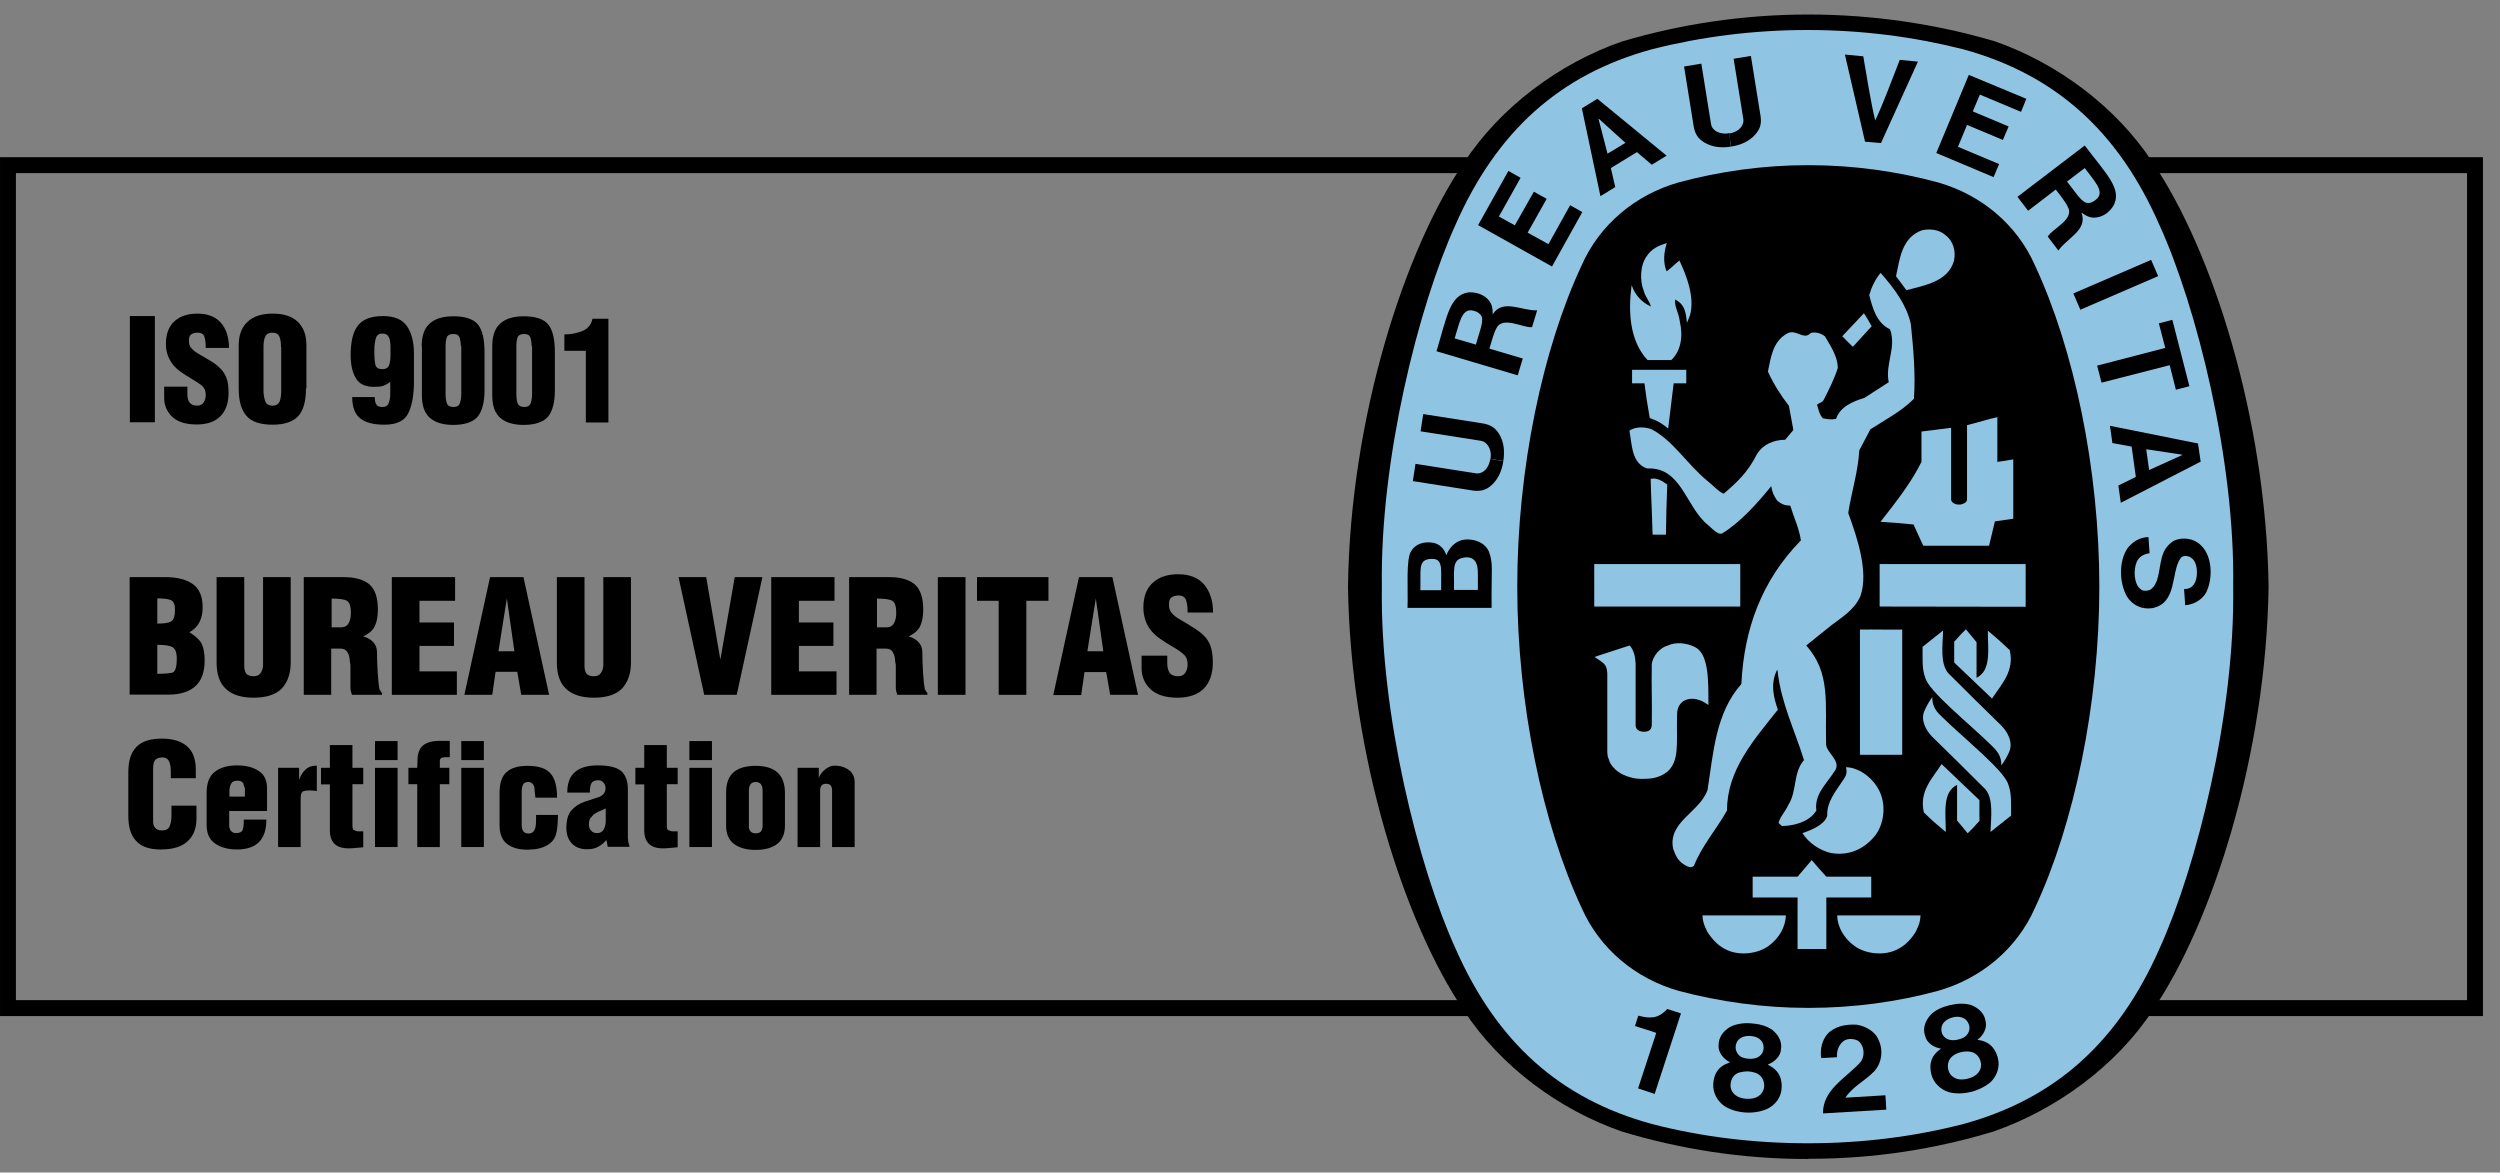 <svg width="113" height="53" viewBox="0 0 113 53" fill="none" xmlns="http://www.w3.org/2000/svg">
<rect x="0" y="0" width="113" height="53" fill="#808080" stroke="none"/>
<g clip-path="url(#clip0_272_2888)">
<path d="M111.87 7.466H0.36V45.566H111.87V7.466Z" stroke="black" stroke-width="0.719"/>
<path d="M81.74 52.376H81.8C84.71 52.376 87.45 51.946 90.1 51.146C92.95 50.156 95.66 48.166 97.29 45.686C99.99 41.746 102.43 34.116 102.54 26.516V26.496C102.43 18.906 99.99 11.276 97.29 7.326C95.66 4.846 93.01 2.856 90.16 1.866C87.52 1.086 84.65 0.656 81.74 0.656C78.83 0.656 75.96 1.086 73.31 1.876C70.46 2.866 67.81 4.856 66.18 7.336C63.48 11.276 61.03 18.906 60.93 26.506V26.526C61.04 34.126 63.48 41.746 66.18 45.696C67.81 48.176 70.45 50.156 73.31 51.146C75.96 51.946 78.76 52.386 81.67 52.386H81.74V52.376Z" fill="black"/>
<path d="M100.94 26.516C101.03 32.236 99.29 39.176 97.61 42.876C95.75 47.096 92.91 49.666 88.74 50.806C86.49 51.386 84.13 51.676 81.71 51.676C79.29 51.676 76.91 51.386 74.67 50.806C70.49 49.666 67.65 47.096 65.79 42.876C64.11 39.186 62.37 32.236 62.46 26.516C62.37 20.796 64.11 13.856 65.79 10.156C67.65 5.936 70.49 3.366 74.67 2.226C76.91 1.656 79.28 1.356 81.7 1.356C84.12 1.356 86.48 1.656 88.73 2.226C92.9 3.366 95.75 5.936 97.6 10.156C99.29 13.856 101.03 20.796 100.94 26.516Z" fill="#8FC4E3"/>
<path d="M81.77 7.466C83.77 7.466 85.76 7.746 87.6 8.246C89.56 8.806 91.17 10.156 91.98 11.996C93.74 15.766 94.89 21.186 94.89 26.516C94.89 31.846 93.74 37.276 91.98 41.036C91.17 42.876 89.56 44.226 87.6 44.786C85.76 45.286 83.77 45.556 81.77 45.556H81.7C79.7 45.556 77.71 45.276 75.87 44.786C73.91 44.226 72.3 42.876 71.49 41.036C69.73 37.266 68.58 31.846 68.58 26.516C68.58 21.186 69.73 15.756 71.49 11.996C72.3 10.156 73.91 8.806 75.87 8.246C77.71 7.746 79.71 7.466 81.7 7.466H81.77Z" fill="black"/>
<path d="M84.6 14.746C84.32 14.276 84.55 14.696 84.26 14.156L84.6 14.746Z" fill="white"/>
<path d="M78.66 25.496H72.06V27.416H78.66V25.496Z" fill="#8FC4E3"/>
<path d="M77.16 42.096C77.02 41.796 76.97 41.686 76.95 41.376C78.33 41.376 79.26 41.376 80.72 41.376C80.71 41.896 80.41 42.416 79.94 42.756C79.42 43.136 78.55 43.216 77.97 42.896C77.65 42.736 77.35 42.416 77.16 42.096Z" fill="#8FC4E3"/>
<path d="M81.24 40.566H79.22V39.626H81.25L81.89 38.876C82.2 39.236 82.22 39.266 82.55 39.626H84.58V40.566H82.55V42.896H81.25V40.566H81.24Z" fill="#8FC4E3"/>
<path d="M81.47 37.656C81.89 37.516 82.47 37.276 82.59 36.876C82.56 36.246 82.99 35.746 83.31 35.256C83.47 35.036 83.49 34.906 83.44 34.676C84.09 34.696 84.74 35.236 84.99 35.846C85.25 36.456 85.15 37.266 84.75 37.776C84.25 38.386 83.57 38.696 82.76 38.556C82.26 38.436 81.77 38.126 81.47 37.656Z" fill="#8FC4E3"/>
<path d="M76.61 29.246C76.25 29.066 75.76 28.996 75.36 29.186C75.04 29.276 74.69 29.656 74.66 30.036C74.64 31.176 74.68 31.526 74.66 32.786C74.64 32.986 74.53 33.076 74.29 33.076C74.08 33.066 73.93 32.966 73.93 32.786V29.986C73.91 29.686 73.86 29.396 73.66 29.176L72.21 29.646L72.08 29.696C72.45 29.966 72.62 29.976 72.65 30.426V34.006L72.67 34.196L72.72 34.326L72.76 34.446L72.81 34.536C73.05 34.916 73.45 35.076 73.74 35.146C73.86 35.186 74.08 35.206 74.21 35.206C74.58 35.206 74.94 35.186 75.32 34.916C75.92 34.446 75.78 33.636 75.8 32.436C75.8 32.106 75.83 31.916 76.04 31.726C76.21 31.596 76.45 31.556 76.68 31.606C76.93 31.676 76.97 31.696 77.22 31.866C77.22 30.816 77.25 29.556 76.61 29.246Z" fill="#8FC4E3"/>
<path d="M90.06 33.736C89 32.696 87.17 31.246 87.02 30.626C86.86 30.216 86.91 29.716 86.9 29.236C87.21 28.996 87.46 28.786 87.83 28.496C87.8 29.226 87.7 29.976 88.05 30.416C88.91 31.276 89.7 32.056 90.48 32.816C90.77 33.126 91 33.576 90.81 33.996C90.72 34.196 90.6 34.416 90.46 34.596C90.47 34.196 90.29 33.966 90.06 33.736Z" fill="#8FC4E3"/>
<path d="M84.07 28.456C84.88 28.446 85.14 28.466 85.98 28.456V34.116H84.07V28.456Z" fill="#8FC4E3"/>
<path d="M88.35 28.986C88.55 28.766 88.62 28.676 88.86 28.446L89.34 29.026V30.636C90.02 30.306 89.85 29.336 89.85 28.506C90.25 28.836 90.46 29.026 90.84 29.386C91.06 30.346 90.48 30.896 90.04 31.576L88.33 29.946V28.986H88.35Z" fill="#8FC4E3"/>
<path d="M89.91 24.646L90.17 23.566L91 23.446V20.766C90.68 20.816 90.54 20.846 90.28 20.876V18.856C89.84 18.946 89.38 19.106 88.91 19.216V22.586C88.9 22.746 88.65 22.806 88.59 22.806H88.52C88.35 22.806 88.19 22.696 88.19 22.576V19.336L86.85 19.506V20.876C86.38 21.836 85.68 22.706 85 23.586C85.72 23.636 85.77 23.636 86.49 23.706L86.93 24.666H89.91V24.646Z" fill="#8FC4E3"/>
<path d="M74.69 23.986C74.67 23.096 74.63 22.526 74.61 21.646C74.88 21.576 75.15 21.746 75.36 21.906C75.32 23.016 75.32 23.006 75.3 24.166H74.7L74.69 23.986Z" fill="#8FC4E3"/>
<path d="M74.57 18.896C74.42 18.026 74.41 17.956 74.33 17.326H73.77V16.716C74.73 16.716 75.26 16.716 76.22 16.716V17.326H75.65L75.4 19.376C75.16 19.156 74.88 18.996 74.57 18.896Z" fill="#8FC4E3"/>
<path d="M74.47 16.276C73.65 15.396 73.59 14.076 73.75 12.886C73.9 13.326 74.18 13.646 74.62 13.856C74.57 13.626 74.36 13.406 74.3 13.156C74.11 12.676 74.13 11.986 74.44 11.566C74.66 11.236 74.98 11.096 75.34 10.986C75.21 11.386 75.16 11.866 75.33 12.266C75.56 12.086 75.57 12.076 75.75 11.906L75.91 11.776C76.24 12.476 76.61 13.436 76.39 14.246L76.25 14.596C76.2 14.026 76.11 13.746 75.72 13.536C75.67 13.866 75.88 14.106 75.93 14.546C76.09 15.226 75.96 15.886 75.54 16.276H74.47Z" fill="#8FC4E3"/>
<path d="M84.6 14.746L83.75 15.676C83.52 15.456 83.5 15.436 83.27 15.196C83.7 14.736 83.75 14.696 84.25 14.156" fill="#8FC4E3"/>
<path d="M85.7 12.486C85.87 11.686 85.96 10.756 86.85 10.416C87.18 10.326 87.64 10.366 87.92 10.616C88.3 10.896 88.41 11.356 88.32 11.786C88.06 12.716 87.02 12.896 86.17 13.116L85.7 12.486Z" fill="#8FC4E3"/>
<path d="M91.56 25.496V27.426L84.96 27.416V25.496H91.56Z" fill="#8FC4E3"/>
<path d="M75.63 38.376C75.36 37.156 76.83 36.716 77.18 35.706C77.45 34.016 77.54 32.236 78.71 30.916C78.83 28.426 79.63 26.236 81.4 24.426C81.32 23.866 81.08 23.386 80.92 22.856C80.69 22.846 80.53 22.806 80.32 22.616C80.17 22.396 80.1 22.236 80.06 21.976C79.44 22.736 78.68 23.596 77.85 24.106C77.7 24.186 77.5 24.006 77.22 23.746C76.19 22.936 76.02 21.096 74.45 21.176C73.74 20.936 73.77 20.096 73.65 19.466C73.92 19.276 74.34 19.286 74.66 19.406C75.64 19.926 76.29 21.026 77.21 21.766C77.46 21.966 77.68 22.226 77.91 22.316C78.52 21.796 79 21.346 79.41 20.536C79.69 20.076 80.17 19.886 80.69 19.876L81.06 19.436L80.86 18.346C80.48 17.856 80.16 17.346 79.91 16.796C80.04 16.166 80.13 15.436 80.76 15.086C81.17 14.826 81.52 15.416 81.85 15.046C82.1 14.996 82.31 15.066 82.49 15.206C82.75 15.656 83.06 16.106 83.07 16.626C82.91 17.136 82.67 17.606 82.43 18.076C82.37 18.186 82.23 18.216 82.13 18.286C82.19 18.496 82.24 18.746 82.39 18.906C82.58 18.946 82.76 18.976 82.99 18.936C83.17 18.376 83.77 18.136 84.27 17.986L85.37 17.276C85.2 16.446 85.73 15.716 85.43 14.886C84.81 14.596 84.63 13.886 84.49 13.336C84.59 12.986 84.76 12.626 85 12.336L85.04 12.376C85.64 13.066 86.18 13.786 86.37 14.646C86.48 15.746 86.59 16.876 86.51 18.026C85.92 18.616 85.21 18.966 84.54 19.406L84.04 20.356C83.98 21.346 83.69 22.226 83.54 23.186C83.96 24.336 84.47 25.876 84.09 26.946C83.81 27.586 83.21 27.926 82.76 28.276L81.64 29.176C82.76 30.416 82.49 31.816 82.54 33.616C82.53 34.046 83.31 34.406 82.89 34.906C82.54 35.456 82 35.906 82.1 36.636C81.75 37.216 80.93 37.336 80.54 37.336L80.39 37.196C80.47 36.896 80.71 36.666 80.83 36.386C81.23 35.776 81.04 34.926 81.54 34.356C81.13 33.026 80.51 31.786 80.35 30.356L80.33 30.266C80 30.916 80.18 31.566 80.36 32.076C79.26 33.466 78.06 34.806 78.06 36.636C77.59 37.476 76.92 38.236 76.57 39.126C76.45 39.276 76.23 39.146 76.1 39.066C75.81 38.866 75.74 38.666 75.63 38.376Z" fill="#8FC4E3"/>
<path d="M87.74 32.366C88.8 33.406 90.63 34.856 90.78 35.476C90.94 35.886 90.89 36.386 90.9 36.866C90.59 37.106 90.34 37.316 89.97 37.606C90 36.876 90.1 36.126 89.75 35.686C88.89 34.826 88.1 34.046 87.32 33.286C87.03 32.976 86.8 32.526 86.99 32.116C87.08 31.916 87.2 31.696 87.34 31.506C87.33 31.916 87.51 32.146 87.74 32.366Z" fill="#8FC4E3"/>
<path d="M89.45 37.126C89.25 37.356 89.17 37.436 88.94 37.666L88.46 37.086V35.476C87.78 35.806 87.95 36.766 87.95 37.606C87.55 37.276 87.34 37.096 86.96 36.726C86.74 35.766 87.32 35.216 87.76 34.536L89.47 36.166V37.126H89.45Z" fill="#8FC4E3"/>
<path d="M86.6 42.096C86.74 41.796 86.79 41.686 86.81 41.376C85.43 41.376 84.5 41.376 83.04 41.376C83.05 41.896 83.35 42.416 83.82 42.756C84.34 43.136 85.21 43.216 85.79 42.896C86.12 42.736 86.42 42.416 86.6 42.096Z" fill="#8FC4E3"/>
<path d="M82.4 50.326C82.38 49.276 83.4 48.746 84.05 48.056C84.23 47.886 84.29 47.556 84.17 47.276C84.09 47.106 83.98 47.016 83.84 46.986C83.61 46.936 83.42 46.966 83.28 47.096C83.08 47.286 83.02 47.526 83.03 47.786L82.32 47.826C82.26 47.426 82.35 47.046 82.59 46.746C82.92 46.386 83.43 46.286 83.92 46.316C84.31 46.376 84.77 46.616 84.92 47.026C85.13 47.466 85.06 48.036 84.73 48.406C84.31 48.856 83.75 49.096 83.41 49.616L85.22 49.506C85.24 49.726 85.25 49.946 85.26 50.156L82.4 50.326Z" fill="black"/>
<path d="M75.98 45.806L75.97 45.836L74.79 49.446L74.04 49.196L74.85 46.726L74.86 46.686C74.56 46.576 74.2 46.476 73.9 46.376L74.05 45.906C74.43 46.006 74.82 46.066 75.15 45.796C75.27 45.706 75.29 45.676 75.36 45.606L75.98 45.806Z" fill="black"/>
<path d="M90.3 47.806C90.2 47.456 90.01 47.166 89.61 47.046L89.38 46.996C89.62 46.826 89.83 46.496 89.75 46.166C89.7 45.796 89.42 45.556 89.09 45.426C88.79 45.336 88.45 45.356 88.12 45.436C87.79 45.516 87.47 45.656 87.26 45.876C87.02 46.146 86.89 46.486 87.02 46.836C87.1 47.166 87.45 47.356 87.73 47.396L87.55 47.546C87.25 47.826 87.21 48.176 87.29 48.536C87.38 48.936 87.7 49.246 88.09 49.366C88.39 49.446 88.74 49.436 89.09 49.356C89.43 49.266 89.75 49.106 89.98 48.906C90.27 48.626 90.41 48.206 90.3 47.806ZM87.81 46.776C87.72 46.616 87.72 46.356 87.88 46.196C87.97 46.096 88.11 46.026 88.26 45.986C88.4 45.946 88.56 45.946 88.69 45.996C88.9 46.056 89.03 46.296 89.02 46.476C89.02 46.616 88.95 46.726 88.87 46.816C88.78 46.896 88.65 46.956 88.51 46.986C88.38 47.026 88.24 47.026 88.11 46.996C87.99 46.966 87.88 46.896 87.81 46.776ZM89.39 48.516C89.29 48.626 89.12 48.716 88.94 48.756C88.76 48.806 88.56 48.806 88.43 48.756C88.24 48.686 88.11 48.536 88.07 48.376C88 48.126 88.07 47.866 88.28 47.716C88.37 47.656 88.5 47.586 88.64 47.556C88.78 47.526 88.93 47.516 89.04 47.536C89.3 47.566 89.48 47.766 89.53 48.016C89.57 48.176 89.53 48.366 89.39 48.516Z" fill="black"/>
<path d="M80.53 49.166C80.55 48.796 80.44 48.466 80.1 48.236L79.9 48.116C80.17 48.026 80.48 47.766 80.5 47.436C80.56 47.066 80.37 46.756 80.09 46.536C79.83 46.366 79.5 46.276 79.16 46.256C78.82 46.226 78.48 46.276 78.2 46.416C77.89 46.606 77.67 46.886 77.68 47.266C77.66 47.596 77.94 47.896 78.2 48.016L77.98 48.106C77.61 48.286 77.47 48.606 77.44 48.976C77.41 49.386 77.62 49.776 77.96 50.006C78.22 50.166 78.56 50.266 78.91 50.286C79.26 50.306 79.61 50.246 79.89 50.116C80.26 49.936 80.52 49.576 80.53 49.166ZM78.46 47.436C78.42 47.256 78.5 47.006 78.7 46.906C78.82 46.836 78.97 46.816 79.12 46.826C79.27 46.836 79.42 46.876 79.52 46.956C79.71 47.086 79.75 47.336 79.69 47.516C79.65 47.646 79.55 47.736 79.44 47.796C79.33 47.846 79.19 47.866 79.05 47.856C78.91 47.846 78.77 47.816 78.67 47.756C78.57 47.676 78.49 47.576 78.46 47.436ZM79.45 49.566C79.32 49.646 79.14 49.676 78.94 49.666C78.75 49.656 78.56 49.596 78.45 49.506C78.29 49.386 78.21 49.206 78.22 49.036C78.23 48.776 78.37 48.546 78.62 48.476C78.73 48.446 78.87 48.426 79.02 48.426C79.17 48.436 79.31 48.476 79.41 48.516C79.64 48.626 79.76 48.866 79.74 49.126C79.72 49.296 79.62 49.466 79.45 49.566Z" fill="black"/>
<path d="M97.231 11.746L93.715 13.264L94.032 13.999L97.548 12.481L97.231 11.746Z" fill="black"/>
<path d="M84.3 6.406L83.39 2.466L84.22 2.546C84.39 3.526 84.56 4.626 84.76 5.446C85.12 4.686 85.51 3.626 85.87 2.706L86.69 2.786L85.02 6.466L84.3 6.406Z" fill="black"/>
<path d="M69.33 8.666L68.47 10.186L67.75 9.786L68.73 8.036L68.18 7.726L66.81 10.176L70.15 12.046L71.52 9.586L70.97 9.276L69.99 11.036L69.05 10.516L69.91 8.986L69.33 8.666Z" fill="black"/>
<path d="M67.3 24.936C67.12 24.526 66.67 24.356 66.22 24.386C65.83 24.426 65.54 24.696 65.37 25.096C65.31 24.856 65.09 24.566 64.73 24.526C64.34 24.476 63.98 24.586 63.79 24.906C63.54 25.236 63.65 26.656 63.62 27.476H67.42V27.196C67.41 25.676 67.5 25.496 67.3 24.936ZM65.14 26.676H64.2C64.23 25.796 64.08 25.326 64.62 25.266C64.94 25.246 65.03 25.316 65.1 25.506C65.16 25.706 65.14 25.906 65.14 26.676ZM66.8 26.666H65.73H65.72C65.74 25.816 65.61 25.316 66.11 25.216C66.29 25.166 66.51 25.186 66.63 25.316C66.85 25.536 66.79 25.886 66.8 26.666Z" fill="black"/>
<path d="M97.58 14.616L98.19 14.456L98.96 17.456L98.35 17.616L98.07 16.506L94.99 17.296L94.79 16.526L97.87 15.726L97.58 14.616Z" fill="black"/>
<path d="M78.24 6.626C77.82 6.696 77.38 6.656 77.03 6.436C76.73 6.256 76.62 6.036 76.56 5.746L76.12 3.006L76.9 2.876L77.34 5.616C77.38 5.836 77.58 5.976 77.79 6.016C77.91 6.046 78.03 6.046 78.16 6.016" fill="black"/>
<path d="M78.25 6.626C78.68 6.556 79.08 6.386 79.35 6.066C79.58 5.806 79.62 5.556 79.58 5.266L79.14 2.526L78.36 2.656L78.8 5.396C78.83 5.606 78.68 5.816 78.5 5.916C78.4 5.976 78.28 6.016 78.15 6.036" fill="black"/>
<path d="M99.35 20.046L95.37 19.246L95.48 20.026L96.35 20.186L96.54 21.556L95.75 21.946L95.86 22.726L99.47 20.866L99.35 20.046ZM97.14 21.246L97.01 20.306L98.66 20.556L97.14 21.246Z" fill="black"/>
<path d="M98.77 26.626L98.84 26.616L98.93 26.596L99 26.566C99.25 26.426 99.31 26.096 99.3 25.816C99.29 25.536 99.2 25.256 98.94 25.156C98.81 25.116 98.64 25.106 98.55 25.246C98.12 25.886 98.42 27.246 97.3 27.486C96.81 27.566 96.39 27.356 96.14 26.966C95.79 26.346 95.76 25.386 96.16 24.786C96.4 24.476 96.72 24.286 97.11 24.276L97.16 25.006C96.92 25.036 96.68 25.156 96.58 25.396C96.42 25.776 96.46 26.396 96.74 26.616C96.84 26.736 97.08 26.716 97.21 26.646C97.65 26.326 97.56 25.536 97.78 25.006C97.86 24.786 98.06 24.556 98.27 24.436C98.66 24.266 99.16 24.326 99.48 24.646C99.99 25.126 100.01 26.066 99.78 26.636C99.65 27.036 99.22 27.326 98.77 27.356L98.72 26.616L98.77 26.626Z" fill="black"/>
<path d="M67.95 20.846C67.89 21.276 67.71 21.676 67.4 21.946C67.14 22.176 66.89 22.206 66.6 22.176L63.86 21.746L63.98 20.966L66.72 21.396C66.95 21.426 67.14 21.276 67.24 21.096C67.3 20.996 67.34 20.876 67.36 20.746" fill="black"/>
<path d="M67.95 20.836C68.02 20.406 67.98 19.976 67.76 19.616C67.58 19.316 67.35 19.206 67.07 19.146L64.33 18.716L64.21 19.496L66.95 19.926C67.16 19.966 67.31 20.166 67.36 20.376C67.39 20.486 67.39 20.616 67.37 20.746" fill="black"/>
<path d="M72.2 4.466L71.5 4.896L72.34 8.866L73.01 8.456L72.81 7.596L73.99 6.876L74.66 7.446L75.33 7.036L72.2 4.466ZM72.66 6.946L72.24 5.326L72.23 5.316V5.326V5.336L73.47 6.456L72.66 6.946Z" fill="black"/>
<path d="M90.79 5.716L89.17 5.036L89.49 4.276L91.35 5.056L91.59 4.466L88.99 3.386L87.52 6.916L90.11 8.006L90.36 7.416L88.5 6.636L88.91 5.646L90.53 6.326L90.79 5.716Z" fill="black"/>
<path d="M67.47 14.206C67.47 13.946 67.45 13.726 67.24 13.516C67.03 13.296 66.69 13.196 66.37 13.216C65.52 13.346 65.4 14.326 64.93 15.876L68.6 16.966L68.83 16.206L67.38 15.776L67.32 15.756C67.42 15.406 67.56 14.956 67.63 14.856C67.9 14.246 68.87 14.846 69.25 14.786L69.48 14.026C68.81 14.066 67.93 13.486 67.47 14.206ZM66.71 15.576L65.75 15.296C65.96 14.646 66.05 13.986 66.51 14.026C66.69 14.056 66.82 14.106 66.93 14.236C67.11 14.456 66.88 14.946 66.71 15.576Z" fill="black"/>
<path d="M94.23 6.576L91.19 8.896L91.67 9.526L92.87 8.606L92.92 8.566C93.15 8.856 93.43 9.236 93.46 9.346C93.8 9.916 92.74 10.346 92.56 10.696L93.04 11.326C93.4 10.776 94.39 10.406 94.08 9.606C94.29 9.756 94.48 9.876 94.78 9.826C95.08 9.786 95.36 9.576 95.53 9.296C95.93 8.536 95.21 7.876 94.23 6.576ZM94.81 8.956C94.68 9.086 94.56 9.166 94.39 9.176C94.1 9.186 93.84 8.716 93.43 8.206L94.23 7.596C94.63 8.146 95.11 8.606 94.81 8.956Z" fill="black"/>
<path d="M7 14.286H5.87V19.086H7V14.286Z" fill="black"/>
<path d="M8.47 17.486V17.826C8.47 17.986 8.5 18.106 8.57 18.196C8.64 18.286 8.75 18.336 8.92 18.336C9.04 18.336 9.14 18.286 9.2 18.196C9.26 18.106 9.3 17.986 9.3 17.856C9.3 17.686 9.25 17.546 9.16 17.466C9.07 17.376 8.91 17.276 8.7 17.146C8.48 17.016 8.31 16.906 8.18 16.816C8.05 16.726 7.93 16.616 7.83 16.496C7.73 16.376 7.65 16.236 7.59 16.076C7.53 15.916 7.5 15.736 7.5 15.536C7.5 15.096 7.63 14.756 7.88 14.526C8.13 14.296 8.48 14.176 8.92 14.176C9.39 14.176 9.75 14.316 9.99 14.596C10.23 14.876 10.35 15.256 10.35 15.726H9.3C9.3 15.516 9.28 15.346 9.24 15.226C9.2 15.096 9.1 15.036 8.93 15.036C8.81 15.036 8.71 15.066 8.64 15.116C8.57 15.166 8.54 15.256 8.54 15.366V15.426C8.54 15.536 8.57 15.626 8.62 15.706C8.68 15.776 8.76 15.856 8.88 15.936C9.15 16.096 9.37 16.226 9.52 16.316C9.68 16.406 9.82 16.516 9.94 16.636C10.07 16.756 10.16 16.896 10.23 17.066C10.3 17.236 10.33 17.466 10.33 17.756C10.33 18.216 10.21 18.566 9.96 18.816C9.71 19.066 9.36 19.186 8.89 19.186C8.41 19.186 8.04 19.076 7.79 18.846C7.55 18.616 7.42 18.326 7.42 17.986V17.476H8.47V17.486Z" fill="black"/>
<path d="M12.7 15.686C12.7 15.496 12.68 15.336 12.63 15.216C12.58 15.096 12.47 15.036 12.31 15.036C12.15 15.036 12.04 15.096 11.99 15.216C11.93 15.336 11.91 15.496 11.91 15.676V17.646C11.91 17.836 11.94 17.996 11.99 18.136C12.04 18.266 12.15 18.336 12.32 18.336C12.48 18.336 12.59 18.266 12.64 18.146C12.69 18.016 12.71 17.856 12.71 17.656V15.686H12.7ZM13.83 17.556C13.83 18.116 13.72 18.536 13.49 18.796C13.26 19.056 12.87 19.196 12.32 19.196C11.77 19.196 11.37 19.066 11.14 18.796C10.9 18.526 10.79 18.116 10.79 17.556V15.606C10.79 15.146 10.92 14.796 11.19 14.546C11.45 14.296 11.83 14.176 12.33 14.176C12.82 14.176 13.2 14.296 13.46 14.546C13.72 14.796 13.85 15.146 13.85 15.606V17.556H13.83Z" fill="black"/>
<path d="M16.92 15.936C16.92 16.186 16.94 16.376 16.97 16.496C17.01 16.626 17.11 16.686 17.29 16.686C17.44 16.686 17.53 16.626 17.58 16.526C17.62 16.416 17.65 16.276 17.65 16.096V15.966V15.836V15.696C17.65 15.506 17.63 15.356 17.58 15.246C17.53 15.136 17.43 15.076 17.28 15.076C17.13 15.076 17.03 15.146 16.99 15.286C16.95 15.426 16.92 15.606 16.92 15.816V15.936ZM16.94 17.956C16.94 18.096 16.96 18.206 17.01 18.286C17.06 18.366 17.15 18.396 17.29 18.396C17.43 18.396 17.53 18.336 17.57 18.216C17.62 18.096 17.64 17.946 17.64 17.766V17.576V17.256C17.51 17.356 17.4 17.416 17.3 17.446C17.2 17.476 17.07 17.486 16.91 17.486C16.51 17.486 16.23 17.356 16.08 17.086C15.92 16.816 15.85 16.476 15.85 16.046C15.85 15.456 15.95 15.016 16.17 14.726C16.38 14.436 16.77 14.286 17.32 14.286C17.82 14.286 18.18 14.436 18.39 14.736C18.6 15.036 18.71 15.446 18.71 15.986V17.256C18.71 17.866 18.62 18.346 18.45 18.686C18.28 19.026 17.92 19.196 17.38 19.196C16.89 19.196 16.53 19.106 16.29 18.916C16.05 18.736 15.92 18.416 15.92 17.946H16.94V17.956Z" fill="black"/>
<path d="M20.83 15.646C20.83 15.506 20.81 15.376 20.78 15.266C20.74 15.156 20.65 15.096 20.49 15.096C20.34 15.096 20.24 15.146 20.2 15.236C20.16 15.336 20.14 15.466 20.14 15.646V17.796C20.14 17.986 20.16 18.136 20.2 18.236C20.24 18.336 20.34 18.396 20.5 18.396C20.65 18.396 20.75 18.336 20.79 18.216C20.83 18.096 20.85 17.956 20.85 17.796V15.646H20.83ZM19.06 15.646C19.06 15.186 19.18 14.836 19.42 14.626C19.66 14.406 20.02 14.296 20.49 14.296C21.04 14.296 21.41 14.426 21.61 14.676C21.81 14.936 21.9 15.346 21.9 15.926V17.646C21.9 18.196 21.79 18.586 21.59 18.836C21.38 19.076 21.01 19.206 20.48 19.206C20.02 19.206 19.67 19.096 19.43 18.886C19.19 18.676 19.07 18.336 19.07 17.886V15.646H19.06Z" fill="black"/>
<path d="M24.03 15.646C24.03 15.506 24.01 15.376 23.98 15.266C23.94 15.156 23.85 15.096 23.69 15.096C23.54 15.096 23.44 15.146 23.4 15.236C23.36 15.336 23.34 15.466 23.34 15.646V17.796C23.34 17.986 23.36 18.136 23.4 18.236C23.44 18.336 23.54 18.396 23.7 18.396C23.85 18.396 23.95 18.336 23.99 18.216C24.03 18.096 24.05 17.956 24.05 17.796V15.646H24.03ZM22.25 15.646C22.25 15.186 22.37 14.836 22.61 14.626C22.85 14.406 23.2 14.296 23.67 14.296C24.22 14.296 24.59 14.426 24.79 14.676C24.99 14.936 25.08 15.346 25.08 15.926V17.646C25.08 18.196 24.97 18.586 24.77 18.836C24.56 19.076 24.19 19.206 23.66 19.206C23.2 19.206 22.85 19.096 22.61 18.886C22.37 18.676 22.25 18.336 22.25 17.886V15.646Z" fill="black"/>
<path d="M26.49 15.856H25.51V15.116C25.82 15.116 26.09 15.056 26.34 14.956C26.58 14.846 26.73 14.666 26.78 14.406H27.5V19.096H26.48V15.856H26.49Z" fill="black"/>
<path d="M7.72 35.166V34.856C7.72 34.446 7.6 34.236 7.36 34.236C7.19 34.236 7.08 34.276 7.01 34.356C6.95 34.436 6.92 34.566 6.92 34.736V37.106C6.92 37.246 6.95 37.356 7.02 37.426C7.08 37.496 7.19 37.536 7.33 37.536C7.5 37.536 7.61 37.476 7.67 37.346C7.72 37.216 7.75 37.056 7.75 36.846V36.416H8.88V37.006C8.88 37.436 8.75 37.776 8.48 38.026C8.21 38.276 7.81 38.396 7.25 38.396C6.75 38.396 6.38 38.266 6.15 38.006C5.91 37.756 5.8 37.376 5.8 36.876V34.906C5.8 34.386 5.92 34.006 6.17 33.756C6.41 33.506 6.8 33.386 7.31 33.386C7.8 33.386 8.18 33.496 8.45 33.726C8.71 33.946 8.85 34.306 8.85 34.776V35.176H7.72V35.166Z" fill="black"/>
<path d="M11.07 35.996V35.646L10.99 35.396C10.93 35.316 10.85 35.286 10.73 35.286C10.6 35.286 10.51 35.326 10.45 35.416C10.4 35.506 10.37 35.616 10.37 35.766V36.006H11.07V35.996ZM10.36 36.666V37.286C10.36 37.396 10.38 37.486 10.44 37.556C10.5 37.626 10.57 37.656 10.67 37.656C10.83 37.656 10.93 37.606 10.97 37.506C11.01 37.406 11.02 37.246 11.02 37.046H12.04C12.04 37.946 11.6 38.396 10.71 38.396C10.31 38.396 9.98 38.306 9.72 38.126C9.46 37.946 9.34 37.666 9.34 37.286V35.826C9.34 35.396 9.46 35.076 9.71 34.886C9.95 34.696 10.29 34.596 10.71 34.596C11.11 34.596 11.44 34.676 11.69 34.846C11.95 35.006 12.07 35.276 12.07 35.636V36.656H10.36V36.666Z" fill="black"/>
<path d="M13.52 34.716V35.256C13.59 35.046 13.69 34.886 13.82 34.776C13.95 34.656 14.12 34.606 14.32 34.606V35.756L14.17 35.736L14.01 35.726C13.89 35.726 13.79 35.736 13.71 35.766C13.63 35.796 13.59 35.896 13.59 36.076V38.286H12.57V34.706H13.52V34.716Z" fill="black"/>
<path d="M14.51 35.446V34.706H14.91V33.676H15.93V34.706H16.42V35.446H15.93V37.326C15.93 37.416 15.95 37.486 15.98 37.516L16.15 37.576H16.32H16.42V38.296C16.33 38.306 16.22 38.316 16.09 38.326C15.97 38.336 15.86 38.346 15.76 38.346C15.19 38.346 14.91 38.076 14.91 37.526V35.456H14.51V35.446Z" fill="black"/>
<path d="M16.95 34.706H17.97V38.286H16.95V34.706ZM16.95 33.496H17.97V34.356H16.95V33.496Z" fill="black"/>
<path d="M18.87 35.446H18.46V34.706H18.86L18.87 34.396C18.87 34.066 18.95 33.836 19.12 33.696C19.29 33.556 19.54 33.486 19.88 33.486H20.33V34.226H20.1L19.94 34.256L19.88 34.346V34.706H20.31V35.446H19.88V38.286H18.86V35.446H18.87Z" fill="black"/>
<path d="M20.85 34.706H21.87V38.286H20.85V34.706ZM20.85 33.496H21.87V34.356H20.85V33.496Z" fill="black"/>
<path d="M24.2 36.036L24.19 35.976C24.18 35.836 24.16 35.706 24.15 35.566C24.1 35.416 24.01 35.346 23.88 35.346C23.76 35.346 23.68 35.386 23.64 35.466C23.6 35.546 23.58 35.646 23.58 35.786V37.266C23.58 37.396 23.6 37.496 23.65 37.566C23.7 37.646 23.78 37.676 23.91 37.676C24 37.676 24.08 37.636 24.14 37.546C24.2 37.466 24.23 37.306 24.23 37.076V36.836H25.22C25.22 36.956 25.21 37.106 25.2 37.286C25.19 37.456 25.16 37.626 25.11 37.776C25.06 37.926 24.95 38.066 24.78 38.176C24.61 38.286 24.41 38.356 24.17 38.386L23.99 38.396L23.84 38.406C23.45 38.406 23.14 38.316 22.92 38.146C22.69 37.966 22.58 37.686 22.58 37.296V35.836C22.58 35.396 22.69 35.076 22.9 34.896C23.11 34.706 23.43 34.616 23.84 34.616C24.33 34.616 24.68 34.726 24.88 34.956C25.08 35.176 25.18 35.546 25.18 36.056H24.2V36.036Z" fill="black"/>
<path d="M27.37 36.546C27.2 36.626 27.09 36.676 27.03 36.696L26.84 36.806L26.68 36.986C26.64 37.056 26.62 37.146 26.62 37.266C26.62 37.386 26.65 37.476 26.72 37.546C26.78 37.626 26.88 37.656 27 37.656C27.13 37.656 27.23 37.596 27.29 37.486C27.35 37.376 27.38 37.246 27.38 37.106V36.546H27.37ZM27.41 37.966C27.28 38.116 27.14 38.226 27.01 38.286C26.88 38.356 26.72 38.386 26.53 38.386C26.24 38.386 26.01 38.296 25.85 38.126C25.68 37.946 25.6 37.716 25.6 37.426C25.6 37.056 25.68 36.786 25.84 36.616C26 36.436 26.2 36.316 26.43 36.236C26.67 36.156 26.89 36.086 27.1 36.016C27.28 35.926 27.37 35.806 27.37 35.636C27.37 35.526 27.34 35.446 27.28 35.376C27.22 35.306 27.14 35.266 27.05 35.266C26.88 35.266 26.78 35.316 26.73 35.406C26.68 35.496 26.66 35.636 26.66 35.826H25.64C25.64 35.396 25.76 35.086 26 34.886C26.24 34.686 26.58 34.596 27.01 34.596C27.51 34.596 27.87 34.676 28.07 34.846C28.27 35.016 28.38 35.296 28.38 35.686V37.876L28.4 38.066L28.46 38.276H27.47L27.41 37.966Z" fill="black"/>
<path d="M28.72 35.446V34.706H29.12V33.676H30.14V34.706H30.63V35.446H30.14V37.326C30.14 37.416 30.16 37.486 30.19 37.516L30.36 37.576H30.53H30.63V38.296C30.54 38.306 30.43 38.316 30.3 38.326C30.18 38.336 30.07 38.346 29.97 38.346C29.4 38.346 29.12 38.076 29.12 37.526V35.456H28.72V35.446Z" fill="black"/>
<path d="M31.16 34.706H32.18V38.286H31.16V34.706ZM31.16 33.496H32.18V34.356H31.16V33.496Z" fill="black"/>
<path d="M33.84 37.356C33.86 37.566 33.97 37.666 34.15 37.666C34.25 37.666 34.33 37.646 34.38 37.596C34.43 37.546 34.46 37.466 34.47 37.356V35.756C34.47 35.626 34.45 35.526 34.4 35.456C34.35 35.386 34.27 35.346 34.16 35.346C34.05 35.346 33.97 35.386 33.92 35.456C33.87 35.536 33.85 35.636 33.85 35.756V37.356H33.84ZM32.82 35.836C32.82 35.396 32.94 35.086 33.17 34.896C33.4 34.706 33.73 34.616 34.15 34.616C35.04 34.616 35.48 35.026 35.48 35.846V37.306C35.48 37.686 35.36 37.966 35.13 38.146C34.89 38.326 34.57 38.416 34.15 38.416C33.75 38.416 33.43 38.326 33.19 38.156C32.94 37.976 32.82 37.696 32.82 37.306V35.836Z" fill="black"/>
<path d="M37.01 34.716V35.166C37.06 35.016 37.16 34.886 37.3 34.776C37.44 34.666 37.58 34.606 37.73 34.606C37.98 34.606 38.2 34.676 38.37 34.806C38.55 34.936 38.63 35.126 38.63 35.356V38.286H37.61V35.726C37.61 35.636 37.59 35.556 37.55 35.506C37.51 35.456 37.44 35.426 37.34 35.426C37.16 35.426 37.07 35.526 37.07 35.726V38.286H36.05V34.706H37.01V34.716Z" fill="black"/>
<path d="M7.11 30.456C7.42 30.456 7.64 30.436 7.78 30.406C7.92 30.376 7.99 30.166 7.99 29.766C7.99 29.486 7.92 29.316 7.79 29.246C7.66 29.176 7.43 29.146 7.11 29.146V30.456ZM7.11 28.186C7.42 28.186 7.63 28.156 7.74 28.086C7.85 28.016 7.91 27.846 7.91 27.556C7.91 27.326 7.85 27.186 7.73 27.126C7.61 27.076 7.4 27.046 7.11 27.046V28.186ZM5.86 31.406V26.086H7.48C8 26.086 8.41 26.186 8.71 26.396C9.01 26.606 9.16 26.956 9.16 27.456C9.16 27.706 9.11 27.926 9.02 28.116C8.92 28.306 8.77 28.466 8.56 28.576C8.83 28.746 9.02 28.916 9.11 29.086C9.2 29.266 9.25 29.516 9.25 29.856C9.25 30.376 9.11 30.766 8.83 31.016C8.55 31.266 8.15 31.396 7.63 31.396H5.86V31.406Z" fill="black"/>
<path d="M9.79 26.086H11.04V30.096C11.04 30.246 11.07 30.366 11.13 30.446C11.19 30.526 11.31 30.566 11.47 30.566C11.62 30.566 11.72 30.516 11.79 30.406C11.86 30.296 11.89 30.186 11.89 30.056V26.086H13.14V29.936C13.14 30.426 13.01 30.816 12.75 31.106C12.49 31.386 12.06 31.536 11.46 31.536C10.92 31.536 10.5 31.406 10.22 31.146C9.93 30.886 9.79 30.486 9.79 29.946V26.086Z" fill="black"/>
<path d="M14.98 28.356H15.41C15.57 28.356 15.69 28.296 15.76 28.166C15.83 28.036 15.86 27.886 15.86 27.696C15.86 27.406 15.8 27.226 15.68 27.156C15.56 27.086 15.33 27.056 14.99 27.056V28.356H14.98ZM14.98 31.406H13.73V26.086H15.55C16.07 26.086 16.46 26.206 16.71 26.426C16.96 26.656 17.08 27.026 17.08 27.556C17.08 27.866 17.03 28.116 16.94 28.306C16.85 28.496 16.67 28.646 16.42 28.766C16.6 28.816 16.75 28.896 16.87 29.026C16.98 29.146 17.04 29.296 17.04 29.476C17.04 29.736 17.05 30.036 17.07 30.376C17.09 30.726 17.12 30.986 17.15 31.156L17.27 31.336V31.406H15.91L15.86 31.246L15.84 31.106V30.596V30.486V30.396V30.056C15.82 29.976 15.81 29.876 15.8 29.766C15.79 29.656 15.75 29.556 15.69 29.456C15.63 29.366 15.53 29.316 15.38 29.316H14.97V31.406H14.98Z" fill="black"/>
<path d="M17.71 31.406V26.086H20.57V27.156H18.96V28.136H20.52V29.196H18.96V30.346H20.65V31.406H17.71Z" fill="black"/>
<path d="M22.91 27.046L22.53 29.436H23.25L22.91 27.046ZM20.99 31.406L22.15 26.086H23.66L24.82 31.406H23.56L23.38 30.366H22.4L22.25 31.406H20.99Z" fill="black"/>
<path d="M25.17 26.086H26.42V30.096C26.42 30.246 26.45 30.366 26.51 30.446C26.57 30.526 26.69 30.566 26.85 30.566C27 30.566 27.1 30.516 27.17 30.406C27.24 30.296 27.27 30.186 27.27 30.056V26.086H28.52V29.936C28.52 30.426 28.39 30.816 28.13 31.106C27.87 31.386 27.44 31.536 26.84 31.536C26.3 31.536 25.88 31.406 25.6 31.146C25.31 30.886 25.17 30.486 25.17 29.946V26.086Z" fill="black"/>
<path d="M31.83 31.406L30.67 26.086H31.92L32.56 29.816L33.21 26.086H34.46L33.3 31.406H31.83Z" fill="black"/>
<path d="M34.86 31.406V26.086H37.72V27.156H36.11V28.136H37.67V29.196H36.11V30.346H37.81V31.406H34.86Z" fill="black"/>
<path d="M39.63 28.356H40.06C40.22 28.356 40.34 28.296 40.41 28.166C40.48 28.036 40.51 27.886 40.51 27.696C40.51 27.406 40.45 27.226 40.33 27.156C40.21 27.086 39.98 27.056 39.64 27.056V28.356H39.63ZM39.63 31.406H38.38V26.086H40.2C40.72 26.086 41.11 26.206 41.36 26.426C41.61 26.656 41.73 27.026 41.73 27.556C41.73 27.866 41.68 28.116 41.59 28.306C41.5 28.496 41.32 28.646 41.07 28.766C41.25 28.816 41.4 28.896 41.52 29.026C41.63 29.146 41.69 29.296 41.69 29.476C41.69 29.736 41.7 30.036 41.72 30.376C41.74 30.726 41.77 30.986 41.8 31.156L41.92 31.336V31.406H40.56L40.51 31.246L40.49 31.106V30.596V30.486V30.396V30.056C40.47 29.976 40.46 29.876 40.45 29.766C40.44 29.656 40.4 29.556 40.34 29.456C40.28 29.366 40.18 29.316 40.03 29.316H39.62V31.406H39.63Z" fill="black"/>
<path d="M43.64 26.086H42.39V31.406H43.64V26.086Z" fill="black"/>
<path d="M44.16 26.086H47.39V27.156H46.39V31.406H45.14V27.156H44.16V26.086Z" fill="black"/>
<path d="M49.53 27.046L49.15 29.436H49.87L49.53 27.046ZM47.61 31.406L48.77 26.086H50.28L51.44 31.406H50.18L50 30.376H49.02L48.87 31.416H47.61V31.406Z" fill="black"/>
<path d="M52.76 29.626V29.996C52.76 30.166 52.8 30.306 52.87 30.416C52.94 30.516 53.07 30.566 53.26 30.566C53.4 30.566 53.5 30.516 53.57 30.416C53.64 30.316 53.68 30.186 53.68 30.036C53.68 29.846 53.63 29.696 53.52 29.596C53.42 29.496 53.25 29.376 53.01 29.236C52.77 29.096 52.58 28.976 52.43 28.866C52.28 28.766 52.15 28.646 52.04 28.516C51.93 28.386 51.84 28.226 51.78 28.056C51.72 27.886 51.68 27.686 51.68 27.466C51.68 26.976 51.82 26.596 52.1 26.346C52.38 26.086 52.76 25.956 53.25 25.956C53.78 25.956 54.17 26.116 54.43 26.426C54.69 26.736 54.83 27.156 54.83 27.686H53.68C53.68 27.456 53.66 27.266 53.61 27.126C53.56 26.986 53.45 26.916 53.27 26.916C53.13 26.916 53.03 26.946 52.95 27.006C52.87 27.066 52.84 27.156 52.84 27.286V27.356C52.84 27.476 52.87 27.586 52.93 27.666C52.99 27.746 53.08 27.836 53.21 27.926C53.51 28.106 53.75 28.246 53.92 28.356C54.09 28.456 54.25 28.576 54.39 28.706C54.53 28.836 54.64 28.996 54.71 29.186C54.78 29.376 54.82 29.626 54.82 29.946C54.82 30.456 54.68 30.846 54.41 31.126C54.14 31.396 53.74 31.536 53.22 31.536C52.68 31.536 52.28 31.406 52.01 31.156C51.74 30.906 51.6 30.586 51.6 30.206V29.636H52.76V29.626Z" fill="black"/>
</g>
<defs>
<clipPath id="clip0_272_2888">
<rect width="112.23" height="51.72" fill="white" transform="translate(0 0.656)"/>
</clipPath>
</defs>
</svg>
